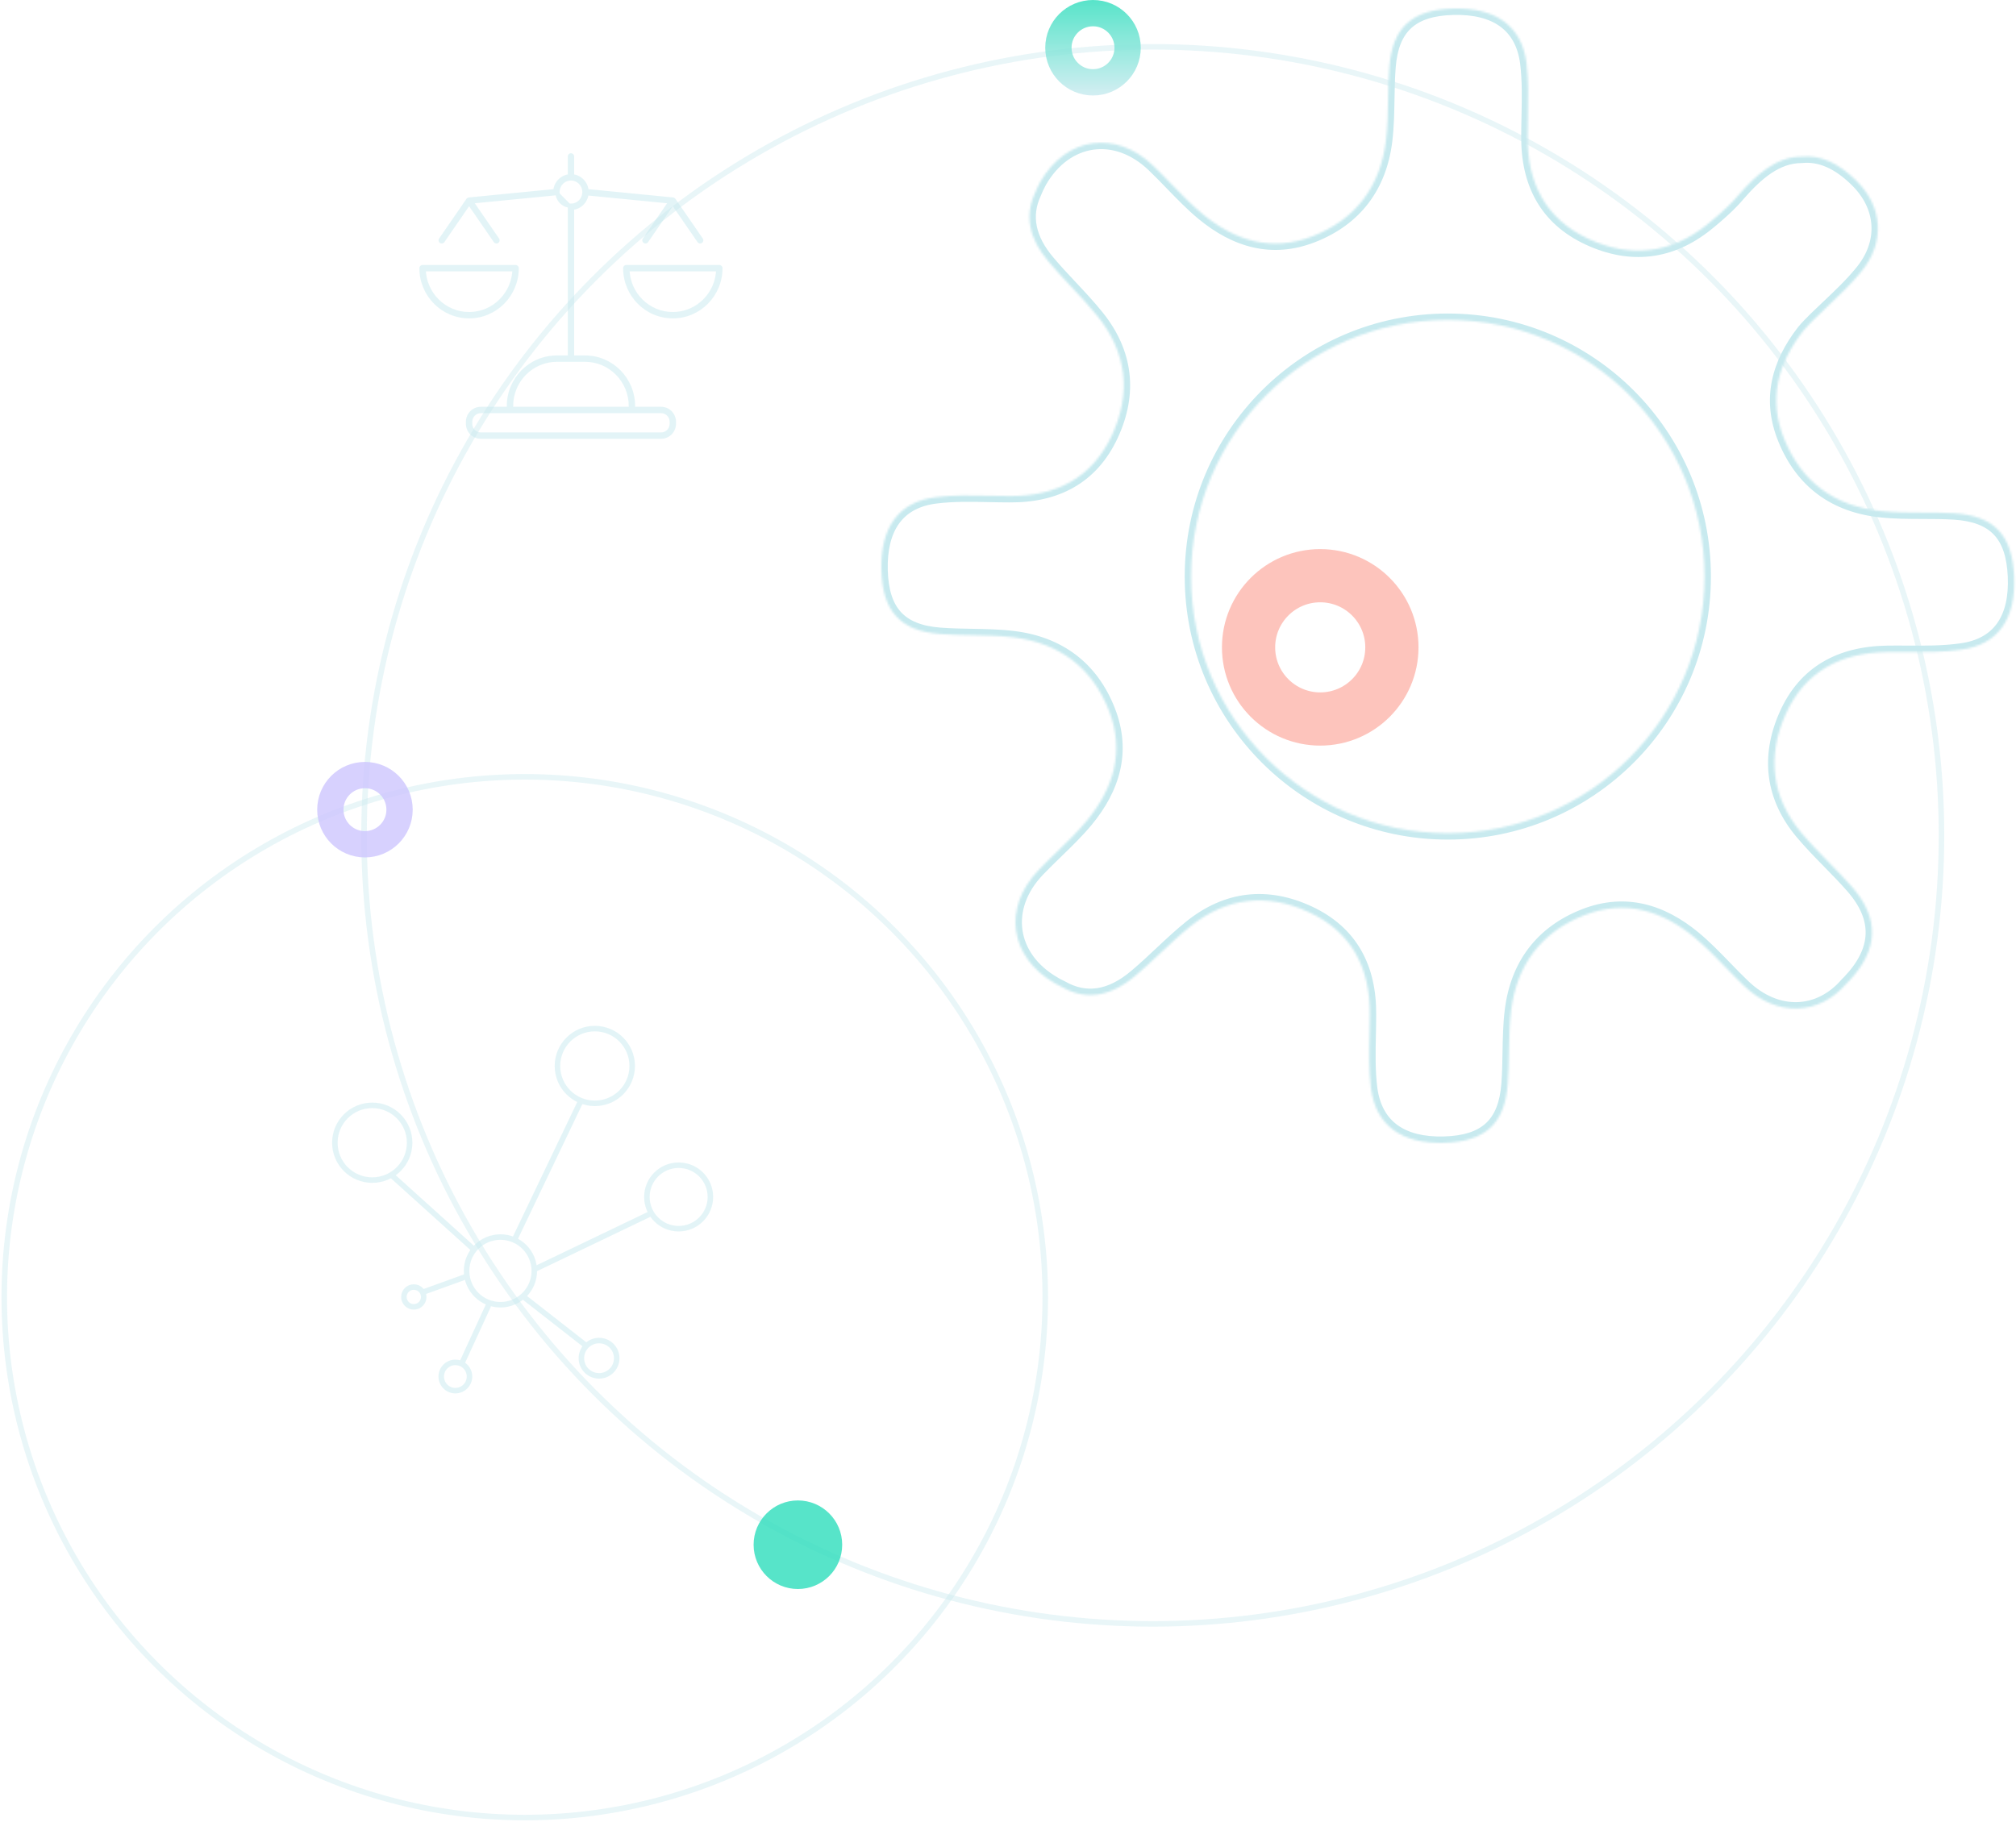 <svg width="947" height="856" viewBox="0 0 947 856" fill="none" xmlns="http://www.w3.org/2000/svg">
<g opacity="0.5">
<path fill-rule="evenodd" clip-rule="evenodd" d="M268.708 73.5C268.708 73.224 268.484 73 268.208 73C267.932 73 267.708 73.224 267.708 73.5V82.843C264.026 83.088 261.097 86.071 260.875 89.79L220.328 93.767C220.178 93.774 220.032 93.849 219.94 93.983L207.093 112.633C206.937 112.86 206.994 113.171 207.221 113.328C207.449 113.485 207.76 113.427 207.917 113.2L220.354 95.144L232.791 113.2C232.947 113.427 233.259 113.485 233.486 113.328C233.713 113.171 233.771 112.86 233.614 112.633L221.249 94.681L261.359 90.747L261.955 91.349C262.411 94.016 264.488 96.112 267.118 96.569L267.708 97.165V168.007H261.582C249.14 168.007 239.06 178.211 239.06 190.783V192.128H225.862C222.534 192.128 219.856 194.845 219.856 198.197V199.113C219.856 202.465 222.534 205.182 225.862 205.182H310.548C313.863 205.182 316.554 202.466 316.554 199.113V198.197C316.554 194.845 313.876 192.128 310.548 192.128H297.342V190.783C297.342 178.211 287.262 168.007 274.82 168.007H268.708V97.646C272.353 97.405 275.254 94.463 275.52 90.794L315.153 94.681L302.788 112.633C302.631 112.86 302.688 113.171 302.916 113.328C303.143 113.485 303.455 113.427 303.611 113.2L316.045 95.149L328.479 113.2C328.635 113.427 328.946 113.485 329.174 113.328C329.401 113.171 329.459 112.86 329.302 112.633L316.477 94.013C316.441 93.952 316.392 93.897 316.329 93.854C316.252 93.801 316.165 93.773 316.078 93.767L275.526 89.79C275.305 86.076 272.384 83.096 268.708 82.844V73.5ZM274.539 90.181C274.506 86.663 271.688 83.835 268.218 83.826L268.208 83.826L268.198 83.826C264.721 83.828 261.896 86.658 261.862 90.18L261.864 90.195C261.867 90.234 261.867 90.272 261.862 90.309C261.865 90.663 261.897 91.011 261.955 91.349L267.118 96.569C267.47 96.63 267.832 96.662 268.201 96.662L268.202 96.662C271.678 96.673 274.506 93.833 274.539 90.308C274.535 90.271 274.534 90.234 274.538 90.195C274.538 90.191 274.539 90.186 274.539 90.181ZM261.582 169.007H268.187C268.194 169.007 268.201 169.008 268.208 169.008C268.215 169.008 268.223 169.007 268.23 169.007H274.82C286.699 169.007 296.342 178.753 296.342 190.783V192.127H240.06V190.783C240.06 178.753 249.703 169.007 261.582 169.007ZM225.862 193.128C223.097 193.128 220.856 195.386 220.856 198.197V199.113C220.856 201.923 223.097 204.182 225.862 204.182H310.548C313.302 204.182 315.554 201.923 315.554 199.113V198.197C315.554 195.386 313.313 193.128 310.548 193.128H225.862ZM198 125.998C198 125.722 198.224 125.498 198.5 125.498H242.201C242.478 125.498 242.701 125.722 242.701 125.998C242.701 138.483 232.695 148.601 220.351 148.601C208.006 148.601 198 138.471 198 125.998ZM199.006 126.498C199.268 138.198 208.734 147.601 220.351 147.601C231.968 147.601 241.433 138.21 241.696 126.498H199.006ZM293.701 125.998C293.701 125.722 293.925 125.498 294.201 125.498H337.902C338.178 125.498 338.402 125.722 338.402 125.998C338.402 138.471 328.409 148.601 316.052 148.601C303.707 148.601 293.701 138.483 293.701 125.998ZM294.706 126.498C294.969 138.21 304.435 147.601 316.052 147.601C327.68 147.601 337.134 138.199 337.397 126.498H294.706Z" fill="#C8EAEF"/>
<path d="M267.708 82.843L267.775 83.84C268.3 83.805 268.708 83.369 268.708 82.843H267.708ZM260.875 89.79L260.973 90.785C261.462 90.737 261.844 90.34 261.873 89.85L260.875 89.79ZM220.328 93.767L220.375 94.766C220.392 94.765 220.409 94.763 220.426 94.762L220.328 93.767ZM219.94 93.983L220.763 94.55L220.763 94.55L219.94 93.983ZM207.093 112.633L206.27 112.065L206.27 112.065L207.093 112.633ZM207.221 113.328L207.789 112.504H207.789L207.221 113.328ZM207.917 113.2L208.74 113.767L208.74 113.767L207.917 113.2ZM220.354 95.144L221.177 94.577C220.991 94.306 220.683 94.144 220.354 94.144C220.025 94.144 219.717 94.306 219.53 94.577L220.354 95.144ZM232.791 113.2L231.967 113.767L232.791 113.2ZM233.486 113.328L234.053 114.151L234.053 114.151L233.486 113.328ZM233.614 112.633L234.438 112.065L234.438 112.065L233.614 112.633ZM221.249 94.681L221.152 93.686C220.799 93.72 220.491 93.939 220.342 94.26C220.193 94.581 220.225 94.957 220.426 95.248L221.249 94.681ZM261.359 90.747L262.07 90.044C261.859 89.83 261.562 89.723 261.262 89.752L261.359 90.747ZM267.708 97.165H268.708C268.708 96.902 268.604 96.649 268.419 96.462L267.708 97.165ZM267.708 168.007V169.007C268.261 169.007 268.708 168.559 268.708 168.007H267.708ZM239.06 192.128V193.128C239.613 193.128 240.06 192.68 240.06 192.128H239.06ZM297.342 192.128H296.342C296.342 192.68 296.79 193.128 297.342 193.128V192.128ZM268.708 168.007H267.708C267.708 168.559 268.156 169.007 268.708 169.007V168.007ZM268.708 97.646L268.642 96.648C268.117 96.683 267.708 97.119 267.708 97.646H268.708ZM275.52 90.794L275.618 89.799C275.349 89.773 275.082 89.856 274.875 90.029C274.669 90.203 274.542 90.453 274.522 90.722L275.52 90.794ZM315.153 94.681L315.976 95.248C316.177 94.957 316.209 94.581 316.06 94.26C315.91 93.939 315.603 93.721 315.25 93.686L315.153 94.681ZM302.788 112.633L301.964 112.065L301.964 112.065L302.788 112.633ZM302.916 113.328L302.349 114.151L302.349 114.151L302.916 113.328ZM303.611 113.2L304.435 113.767L304.435 113.767L303.611 113.2ZM316.045 95.149L316.868 94.581C316.682 94.311 316.374 94.149 316.045 94.149C315.716 94.149 315.408 94.311 315.221 94.581L316.045 95.149ZM328.479 113.2L329.302 112.633L329.302 112.633L328.479 113.2ZM329.302 112.633L328.479 113.2L328.479 113.2L329.302 112.633ZM316.477 94.013L315.614 94.518C315.626 94.54 315.64 94.56 315.654 94.581L316.477 94.013ZM316.329 93.854L316.897 93.031L316.896 93.031L316.329 93.854ZM316.078 93.767L315.981 94.762C315.992 94.763 316.003 94.764 316.014 94.765L316.078 93.767ZM275.526 89.79L274.528 89.85C274.557 90.34 274.939 90.737 275.429 90.785L275.526 89.79ZM268.708 82.844H267.708C267.708 83.369 268.115 83.805 268.64 83.841L268.708 82.844ZM274.539 90.181L275.532 90.306C275.537 90.262 275.54 90.217 275.539 90.172L274.539 90.181ZM268.218 83.826L268.221 82.826L268.208 82.826L268.218 83.826ZM268.208 83.826L268.198 84.826C268.204 84.826 268.211 84.826 268.218 84.826L268.208 83.826ZM268.198 83.826L268.208 82.826L268.197 82.826L268.198 83.826ZM261.862 90.18L260.862 90.171C260.862 90.212 260.864 90.252 260.868 90.293L261.862 90.18ZM261.864 90.195L262.859 90.098C262.858 90.093 262.858 90.088 262.857 90.083L261.864 90.195ZM261.862 90.309L260.87 90.181C260.864 90.226 260.862 90.272 260.862 90.319L261.862 90.309ZM268.201 96.662L268.203 95.662H268.201V96.662ZM268.202 96.662L268.206 95.662L268.205 95.662L268.202 96.662ZM274.539 90.308L275.539 90.317C275.54 90.272 275.537 90.227 275.531 90.182L274.539 90.308ZM274.538 90.195L273.543 90.098V90.098L274.538 90.195ZM268.187 169.007L268.229 168.008C268.215 168.007 268.201 168.007 268.187 168.007V169.007ZM268.23 169.007V168.007C268.216 168.007 268.202 168.007 268.188 168.008L268.23 169.007ZM296.342 192.127V193.127C296.894 193.127 297.342 192.679 297.342 192.127H296.342ZM240.06 192.127H239.06C239.06 192.679 239.508 193.127 240.06 193.127V192.127ZM199.006 126.498V125.498C198.737 125.498 198.479 125.606 198.291 125.799C198.102 125.991 198 126.251 198.006 126.52L199.006 126.498ZM241.696 126.498L242.696 126.52C242.702 126.251 242.599 125.991 242.411 125.799C242.223 125.606 241.965 125.498 241.696 125.498V126.498ZM294.706 126.498V125.498C294.437 125.498 294.18 125.606 293.991 125.799C293.803 125.991 293.701 126.251 293.707 126.52L294.706 126.498ZM337.397 126.498L338.396 126.52C338.402 126.251 338.3 125.991 338.112 125.799C337.923 125.606 337.666 125.498 337.397 125.498V126.498ZM268.208 74C267.932 74 267.708 73.776 267.708 73.5H269.708C269.708 72.672 269.037 72 268.208 72V74ZM268.708 73.5C268.708 73.776 268.484 74 268.208 74V72C267.38 72 266.708 72.672 266.708 73.5H268.708ZM268.708 82.843V73.5H266.708V82.843H268.708ZM261.873 89.85C262.066 86.624 264.604 84.052 267.775 83.84L267.642 81.845C263.448 82.125 260.128 85.517 259.877 89.73L261.873 89.85ZM220.426 94.762L260.973 90.785L260.778 88.795L220.231 92.771L220.426 94.762ZM220.763 94.55C220.67 94.684 220.523 94.759 220.375 94.766L220.281 92.768C219.832 92.789 219.393 93.013 219.116 93.415L220.763 94.55ZM207.917 113.2L220.763 94.55L219.116 93.415L206.27 112.065L207.917 113.2ZM207.789 112.504C208.016 112.661 208.074 112.972 207.917 113.2L206.27 112.065C205.8 112.748 205.972 113.682 206.654 114.151L207.789 112.504ZM207.093 112.633C207.25 112.405 207.561 112.348 207.789 112.504L206.654 114.151C207.336 114.621 208.271 114.449 208.74 113.767L207.093 112.633ZM219.53 94.577L207.093 112.633L208.74 113.767L221.177 95.711L219.53 94.577ZM233.614 112.633L221.177 94.577L219.53 95.711L231.967 113.767L233.614 112.633ZM232.919 112.504C233.146 112.348 233.457 112.405 233.614 112.633L231.967 113.767C232.437 114.449 233.371 114.621 234.053 114.151L232.919 112.504ZM232.791 113.2C232.634 112.972 232.691 112.661 232.919 112.504L234.053 114.151C234.735 113.682 234.908 112.748 234.438 112.065L232.791 113.2ZM220.426 95.248L232.791 113.2L234.438 112.065L222.073 94.114L220.426 95.248ZM261.262 89.752L221.152 93.686L221.347 95.676L261.457 91.743L261.262 89.752ZM262.666 90.646L262.07 90.044L260.648 91.451L261.244 92.053L262.666 90.646ZM260.969 91.518C261.495 94.596 263.894 97.023 266.947 97.554L267.29 95.584C265.082 95.2 263.326 93.437 262.941 91.181L260.969 91.518ZM268.419 96.462L267.829 95.866L266.407 97.272L266.997 97.869L268.419 96.462ZM268.708 168.007V97.165H266.708V168.007H268.708ZM261.582 169.007H267.708V167.007H261.582V169.007ZM240.06 190.783C240.06 178.753 249.703 169.007 261.582 169.007V167.007C248.577 167.007 238.06 177.67 238.06 190.783H240.06ZM240.06 192.128V190.783H238.06V192.128H240.06ZM225.862 193.128H239.06V191.128H225.862V193.128ZM220.856 198.197C220.856 195.386 223.097 193.128 225.862 193.128V191.128C221.97 191.128 218.856 194.303 218.856 198.197H220.856ZM220.856 199.113V198.197H218.856V199.113H220.856ZM225.862 204.182C223.097 204.182 220.856 201.924 220.856 199.113H218.856C218.856 203.006 221.97 206.182 225.862 206.182V204.182ZM310.548 204.182H225.862V206.182H310.548V204.182ZM315.554 199.113C315.554 201.923 313.302 204.182 310.548 204.182V206.182C314.425 206.182 317.554 203.008 317.554 199.113H315.554ZM315.554 198.197V199.113H317.554V198.197H315.554ZM310.548 193.128C313.313 193.128 315.554 195.386 315.554 198.197H317.554C317.554 194.303 314.44 191.128 310.548 191.128V193.128ZM297.342 193.128H310.548V191.128H297.342V193.128ZM296.342 190.783V192.128H298.342V190.783H296.342ZM274.82 169.007C286.699 169.007 296.342 178.753 296.342 190.783H298.342C298.342 177.67 287.826 167.007 274.82 167.007V169.007ZM268.708 169.007H274.82V167.007H268.708V169.007ZM267.708 97.646V168.007H269.708V97.646H267.708ZM274.522 90.722C274.292 93.906 271.777 96.441 268.642 96.648L268.774 98.644C272.93 98.369 276.217 95.02 276.517 90.866L274.522 90.722ZM315.25 93.686L275.618 89.799L275.422 91.789L315.055 95.676L315.25 93.686ZM314.329 94.114L301.964 112.065L303.611 113.2L315.976 95.248L314.329 94.114ZM301.964 112.065C301.494 112.748 301.666 113.682 302.349 114.151L303.483 112.504C303.711 112.661 303.768 112.972 303.611 113.2L301.964 112.065ZM302.349 114.151C303.031 114.621 303.965 114.449 304.435 113.767L302.788 112.633C302.944 112.405 303.256 112.348 303.483 112.504L302.349 114.151ZM304.435 113.767L316.868 95.716L315.221 94.581L302.788 112.633L304.435 113.767ZM315.221 95.716L327.655 113.767L329.302 112.633L316.868 94.581L315.221 95.716ZM327.655 113.767C328.125 114.449 329.059 114.621 329.741 114.151L328.607 112.504C328.834 112.348 329.145 112.405 329.302 112.633L327.655 113.767ZM329.741 114.151C330.423 113.682 330.596 112.748 330.126 112.065L328.479 113.2C328.322 112.972 328.379 112.661 328.607 112.504L329.741 114.151ZM330.126 112.065L317.301 93.446L315.654 94.581L328.479 113.2L330.126 112.065ZM317.341 93.509C317.232 93.323 317.082 93.159 316.897 93.031L315.762 94.678C315.701 94.636 315.651 94.581 315.614 94.518L317.341 93.509ZM316.896 93.031C316.666 92.872 316.405 92.786 316.142 92.769L316.014 94.765C315.926 94.759 315.838 94.73 315.762 94.678L316.896 93.031ZM275.429 90.785L315.981 94.762L316.176 92.772L275.624 88.795L275.429 90.785ZM268.64 83.841C271.805 84.059 274.336 86.629 274.528 89.85L276.524 89.73C276.273 85.523 272.963 82.134 268.777 81.846L268.64 83.841ZM267.708 73.5V82.844H269.708V73.5H267.708ZM275.539 90.172C275.501 86.117 272.249 82.837 268.221 82.826L268.215 84.826C271.127 84.834 273.511 87.209 273.539 90.191L275.539 90.172ZM268.208 82.826L268.199 82.826L268.218 84.826L268.227 84.826L268.208 82.826ZM268.219 82.826L268.208 82.826L268.187 84.826L268.198 84.826L268.219 82.826ZM268.197 82.826C264.161 82.828 260.901 86.111 260.862 90.171L262.862 90.19C262.89 87.205 265.281 84.828 268.198 84.826L268.197 82.826ZM260.868 90.293L260.87 90.308L262.857 90.083L262.856 90.068L260.868 90.293ZM260.868 90.293C260.865 90.256 260.865 90.218 260.87 90.181L262.854 90.437C262.868 90.326 262.87 90.212 262.859 90.098L260.868 90.293ZM260.862 90.319C260.866 90.726 260.902 91.127 260.969 91.518L262.941 91.181C262.892 90.895 262.865 90.6 262.862 90.299L260.862 90.319ZM267.829 95.866L262.666 90.646L261.244 92.053L266.407 97.272L267.829 95.866ZM266.947 97.554C267.355 97.625 267.774 97.662 268.201 97.662V95.662C267.889 95.662 267.585 95.635 267.29 95.584L266.947 97.554ZM268.198 97.662L268.2 97.662L268.205 95.662L268.203 95.662L268.198 97.662ZM268.199 97.662C272.239 97.675 275.501 94.377 275.539 90.317L273.539 90.298C273.511 93.289 271.116 95.672 268.206 95.662L268.199 97.662ZM275.531 90.182C275.536 90.219 275.537 90.256 275.533 90.293L273.543 90.098C273.532 90.211 273.533 90.323 273.547 90.434L275.531 90.182ZM275.533 90.293C275.533 90.299 275.532 90.303 275.532 90.306L273.547 90.057C273.546 90.069 273.544 90.082 273.543 90.098L275.533 90.293ZM268.187 168.007H261.582V170.007H268.187V168.007ZM268.208 168.008C268.215 168.008 268.222 168.008 268.229 168.008L268.145 170.006C268.166 170.007 268.187 170.008 268.208 170.008V168.008ZM268.188 168.008C268.194 168.008 268.201 168.008 268.208 168.008V170.008C268.23 170.008 268.251 170.007 268.271 170.006L268.188 168.008ZM274.82 168.007H268.23V170.007H274.82V168.007ZM297.342 190.783C297.342 178.211 287.262 168.007 274.82 168.007V170.007C286.136 170.007 295.342 179.294 295.342 190.783H297.342ZM297.342 192.127V190.783H295.342V192.127H297.342ZM240.06 193.127H296.342V191.127H240.06V193.127ZM239.06 190.783V192.127H241.06V190.783H239.06ZM261.582 168.007C249.14 168.007 239.06 178.211 239.06 190.783H241.06C241.06 179.294 250.266 170.007 261.582 170.007V168.007ZM221.856 198.197C221.856 195.928 223.66 194.128 225.862 194.128V192.128C222.534 192.128 219.856 194.844 219.856 198.197H221.856ZM221.856 199.113V198.197H219.856V199.113H221.856ZM225.862 203.182C223.66 203.182 221.856 201.382 221.856 199.113H219.856C219.856 202.465 222.534 205.182 225.862 205.182V203.182ZM310.548 203.182H225.862V205.182H310.548V203.182ZM314.554 199.113C314.554 201.379 312.74 203.182 310.548 203.182V205.182C313.863 205.182 316.554 202.466 316.554 199.113H314.554ZM314.554 198.197V199.113H316.554V198.197H314.554ZM310.548 194.128C312.751 194.128 314.554 195.928 314.554 198.197H316.554C316.554 194.844 313.876 192.128 310.548 192.128V194.128ZM225.862 194.128H310.548V192.128H225.862V194.128ZM198.5 124.498C197.672 124.498 197 125.169 197 125.998H199C199 126.274 198.776 126.498 198.5 126.498V124.498ZM242.201 124.498H198.5V126.498H242.201V124.498ZM243.701 125.998C243.701 125.169 243.03 124.498 242.201 124.498V126.498C241.925 126.498 241.701 126.274 241.701 125.998H243.701ZM220.351 149.601C233.258 149.601 243.701 139.025 243.701 125.998H241.701C241.701 137.942 232.132 147.601 220.351 147.601V149.601ZM197 125.998C197 139.012 207.443 149.601 220.351 149.601V147.601C208.569 147.601 199 137.929 199 125.998H197ZM220.351 146.601C209.289 146.601 200.256 137.644 200.005 126.475L198.006 126.52C198.281 138.753 208.179 148.601 220.351 148.601V146.601ZM240.696 126.475C240.445 137.655 231.413 146.601 220.351 146.601V148.601C232.522 148.601 242.421 138.764 242.696 126.52L240.696 126.475ZM199.006 127.498H241.696V125.498H199.006V127.498ZM294.201 124.498C293.372 124.498 292.701 125.169 292.701 125.998H294.701C294.701 126.274 294.477 126.498 294.201 126.498V124.498ZM337.902 124.498H294.201V126.498H337.902V124.498ZM339.402 125.998C339.402 125.169 338.731 124.498 337.902 124.498V126.498C337.626 126.498 337.402 126.274 337.402 125.998H339.402ZM316.052 149.601C328.972 149.601 339.402 139.012 339.402 125.998H337.402C337.402 137.93 327.845 147.601 316.052 147.601V149.601ZM292.701 125.998C292.701 139.025 303.144 149.601 316.052 149.601V147.601C304.27 147.601 294.701 137.942 294.701 125.998H292.701ZM316.052 146.601C304.989 146.601 295.957 137.655 295.706 126.475L293.707 126.52C293.981 138.764 303.88 148.601 316.052 148.601V146.601ZM336.397 126.475C336.146 137.645 327.125 146.601 316.052 146.601V148.601C328.235 148.601 338.122 138.752 338.396 126.52L336.397 126.475ZM294.706 127.498H337.397V125.498H294.706V127.498Z" fill="#C8EAEF"/>
</g>
<circle opacity="0.4" cx="541.5" cy="392.5" r="370.5" stroke="#C8EAEF" stroke-width="2.601"/>
<circle opacity="0.4" cx="246.5" cy="609.5" r="244.5" stroke="#C8EAEF" stroke-width="2.601"/>
<path opacity="0.8" d="M187.688 380.432C187.688 389.41 180.41 396.688 171.432 396.688C162.455 396.688 155.177 389.41 155.177 380.432C155.177 371.455 162.455 364.177 171.432 364.177C180.41 364.177 187.688 371.455 187.688 380.432Z" stroke="#CDC5FD" stroke-width="12.354"/>
<path opacity="0.8" d="M529.688 22.432C529.688 31.41 522.41 38.688 513.432 38.688C504.455 38.688 497.177 31.41 497.177 22.432C497.177 13.455 504.455 6.177 513.432 6.177C522.41 6.177 529.688 13.455 529.688 22.432Z" stroke="url(#paint0_linear)" stroke-width="12.354"/>
<circle opacity="0.8" cx="374.807" cy="725.807" r="20.807" fill="#2EDDBC"/>
<mask id="path-8-inside-1" fill="white">
<path fill-rule="evenodd" clip-rule="evenodd" d="M917.96 241.166C936.976 242.399 945.252 251.56 946.133 270.764C947.013 290.673 938.737 303.006 920.953 305.296C912.812 306.442 904.396 306.392 896.035 306.342C892.823 306.323 889.619 306.304 886.442 306.353C864.608 306.706 847.705 315.515 838.725 335.776C829.921 355.508 832.21 374.712 846.296 391.45C850.302 396.221 854.669 400.682 859.034 405.141C862.728 408.915 866.42 412.687 869.891 416.644C883.096 431.619 882.392 446.419 868.482 461.042L867.425 462.099C854.572 477.074 834.851 478.132 819.18 463.156C816.278 460.385 813.451 457.465 810.614 454.536C805.877 449.644 801.114 444.726 795.938 440.428C780.795 427.919 763.539 422.458 744.17 430.034C723.921 437.962 712.476 453.466 709.835 474.784C709.03 481.327 708.915 487.927 708.8 494.518C708.714 499.465 708.628 504.407 708.25 509.316C706.842 528.167 697.51 536.448 678.317 536.977C658.596 537.505 646.271 529.048 643.982 511.254C642.964 502.977 643.141 494.608 643.318 486.28C643.386 483.086 643.454 479.897 643.454 476.722C643.63 454.875 635.002 437.962 614.929 428.624C595.208 419.463 576.192 421.577 559.112 435.319C554.249 439.231 549.695 443.505 545.144 447.776C541.292 451.392 537.441 455.007 533.405 458.399C521.607 468.441 509.986 470.203 498.717 463.685C498.458 463.555 498.189 463.426 497.914 463.294C497.067 462.886 496.169 462.455 495.372 461.923C474.242 449.766 470.897 426.51 487.8 408.892C490.57 405.988 493.488 403.159 496.415 400.321C501.304 395.581 506.219 390.815 510.514 385.635C523.016 370.484 528.474 353.218 520.903 333.838C512.979 313.577 497.485 302.125 476.179 299.482C469.64 298.677 463.044 298.562 456.456 298.447C451.513 298.36 446.574 298.274 441.668 297.896C422.827 296.487 414.552 287.149 414.023 267.945C413.495 248.037 421.947 235.704 439.731 233.59C448.003 232.571 456.367 232.749 464.69 232.926C467.882 232.993 471.069 233.061 474.242 233.061C496.076 233.237 512.979 224.604 522.312 204.519C531.468 184.787 529.355 165.759 515.621 148.669C511.711 143.803 507.44 139.247 503.171 134.694C499.557 130.839 495.945 126.985 492.554 122.947C483.398 112.2 481.285 101.452 486.039 91.058C486.744 89.296 487.624 87.358 488.681 85.42C500.83 64.278 524.072 60.93 541.68 77.844C544.582 80.615 547.409 83.535 550.246 86.464C554.983 91.356 559.746 96.274 564.923 100.572C580.065 113.081 597.321 118.542 616.69 110.966C636.939 103.038 648.384 87.534 651.025 66.216C651.83 59.673 651.945 53.073 652.06 46.481C652.146 41.535 652.232 36.593 652.61 31.684C654.018 12.832 663.35 4.552 682.543 4.023C702.44 3.495 714.765 11.951 717.054 29.57C718.072 37.847 717.895 46.215 717.718 54.543C717.65 57.738 717.583 60.927 717.583 64.102C717.407 85.948 726.034 102.862 746.107 112.2C765.828 121.361 784.845 119.247 801.924 105.505C805.446 102.686 808.615 99.867 811.785 96.872L811.785 96.871C813.37 95.286 815.13 93.524 816.715 91.586C825.167 81.896 834.499 73.616 846.296 73.616C854.924 72.735 863.376 76.434 871.827 84.715C884.505 97.048 885.738 113.961 874.116 127.88C869.323 133.713 863.863 138.879 858.366 144.078C856.392 145.946 854.413 147.818 852.459 149.727L852.458 149.727C850.522 151.665 848.585 153.603 847 155.541C835.203 170.692 830.449 187.606 838.196 206.457C846.472 226.719 861.967 237.818 883.449 240.108C889.988 240.813 896.586 240.828 903.175 240.842C908.117 240.853 913.055 240.863 917.96 241.166ZM680.099 391.49C746.698 391.49 800.687 337.501 800.687 270.902C800.687 204.303 746.698 150.314 680.099 150.314C613.5 150.314 559.511 204.303 559.511 270.902C559.511 337.501 613.5 391.49 680.099 391.49Z"/>
</mask>
<path d="M946.133 270.764L949.13 270.632L949.129 270.627L946.133 270.764ZM917.96 241.166L918.154 238.172L918.144 238.171L917.96 241.166ZM920.953 305.296L920.57 302.321L920.553 302.323L920.535 302.325L920.953 305.296ZM896.035 306.342L896.018 309.342L896.035 306.342ZM886.442 306.353L886.396 303.354L886.393 303.354L886.442 306.353ZM838.725 335.776L841.464 336.998L841.467 336.991L838.725 335.776ZM846.296 391.45L848.594 389.521L848.591 389.518L846.296 391.45ZM859.034 405.141L861.177 403.042L859.034 405.141ZM869.891 416.644L867.635 418.622L867.64 418.628L869.891 416.644ZM868.482 461.042L870.604 463.163L870.63 463.136L870.656 463.109L868.482 461.042ZM867.425 462.099L865.304 459.978L865.223 460.059L865.149 460.145L867.425 462.099ZM819.18 463.156L821.253 460.987L821.252 460.987L819.18 463.156ZM810.614 454.536L812.769 452.449V452.449L810.614 454.536ZM795.938 440.428L797.854 438.12L797.848 438.115L795.938 440.428ZM744.17 430.034L743.078 427.24L743.077 427.24L744.17 430.034ZM709.835 474.784L706.858 474.415L706.858 474.418L709.835 474.784ZM708.8 494.518L711.8 494.571L708.8 494.518ZM708.25 509.316L705.259 509.086L705.259 509.092L708.25 509.316ZM678.317 536.977L678.397 539.976L678.4 539.975L678.317 536.977ZM643.982 511.254L641.004 511.62L641.005 511.628L641.006 511.637L643.982 511.254ZM643.318 486.28L640.319 486.217L643.318 486.28ZM643.454 476.722L640.454 476.698L640.454 476.71V476.722H643.454ZM614.929 428.624L616.194 425.904L616.193 425.903L614.929 428.624ZM559.112 435.319L560.992 437.657L560.993 437.656L559.112 435.319ZM545.144 447.776L543.091 445.589H543.091L545.144 447.776ZM533.405 458.399L531.474 456.102L531.467 456.109L531.46 456.115L533.405 458.399ZM498.717 463.685L500.219 461.088L500.14 461.042L500.059 461.001L498.717 463.685ZM497.914 463.294L496.614 465.997L496.615 465.997L497.914 463.294ZM495.372 461.923L497.036 459.427L496.954 459.372L496.868 459.322L495.372 461.923ZM487.8 408.892L489.965 410.969L489.971 410.962L487.8 408.892ZM496.415 400.321L494.327 398.167L496.415 400.321ZM510.514 385.635L512.824 387.551L512.828 387.545L510.514 385.635ZM520.903 333.838L523.697 332.746L523.697 332.745L520.903 333.838ZM476.179 299.482L476.548 296.505L476.546 296.505L476.179 299.482ZM456.456 298.447L456.508 295.447H456.508L456.456 298.447ZM441.668 297.896L441.898 294.905L441.891 294.905L441.668 297.896ZM414.023 267.945L411.024 268.025L411.024 268.028L414.023 267.945ZM439.731 233.59L440.085 236.569L440.097 236.567L439.731 233.59ZM464.69 232.926L464.626 235.925L464.69 232.926ZM474.242 233.061L474.266 230.061L474.254 230.061H474.242V233.061ZM522.312 204.519L525.032 205.784L525.033 205.782L522.312 204.519ZM515.621 148.669L513.282 150.548L513.282 150.549L515.621 148.669ZM503.171 134.694L505.359 132.642L503.171 134.694ZM492.554 122.947L494.852 121.018L494.845 121.01L494.838 121.001L492.554 122.947ZM486.039 91.058L488.768 92.305L488.798 92.239L488.825 92.171L486.039 91.058ZM488.681 85.42L486.079 83.925L486.063 83.954L486.047 83.984L488.681 85.42ZM541.68 77.844L539.602 80.007L539.608 80.013L541.68 77.844ZM550.246 86.464L548.091 88.551L550.246 86.464ZM564.923 100.572L563.006 102.88L563.012 102.884L564.923 100.572ZM616.69 110.966L617.782 113.76L617.783 113.76L616.69 110.966ZM651.025 66.216L654.002 66.585L654.003 66.582L651.025 66.216ZM652.06 46.481L655.059 46.534V46.534L652.06 46.481ZM652.61 31.684L655.601 31.914L655.601 31.908L652.61 31.684ZM682.543 4.023L682.463 1.024L682.46 1.024L682.543 4.023ZM717.054 29.57L720.032 29.204L720.031 29.193L720.029 29.183L717.054 29.57ZM717.718 54.543L720.717 54.607V54.607L717.718 54.543ZM717.583 64.102L720.583 64.126L720.583 64.114V64.102H717.583ZM746.107 112.2L744.842 114.92L744.843 114.92L746.107 112.2ZM801.924 105.505L800.049 103.163L800.044 103.167L801.924 105.505ZM811.785 96.872L813.845 99.052L813.856 99.042L813.867 99.031L811.785 96.872ZM811.785 96.871L813.868 99.031L813.888 99.011L813.907 98.992L811.785 96.871ZM816.715 91.586L814.454 89.614L814.423 89.65L814.392 89.687L816.715 91.586ZM846.296 73.616V76.616H846.449L846.601 76.6L846.296 73.616ZM871.827 84.715L869.728 86.858L869.736 86.865L871.827 84.715ZM874.116 127.88L871.814 125.957L871.806 125.966L871.799 125.975L874.116 127.88ZM858.366 144.078L856.304 141.899L858.366 144.078ZM852.459 149.727L854.519 151.908L854.537 151.89L854.555 151.873L852.459 149.727ZM852.458 149.727L850.399 147.546L850.367 147.576L850.337 147.606L852.458 149.727ZM847 155.541L844.678 153.642L844.655 153.669L844.633 153.698L847 155.541ZM838.196 206.457L840.974 205.323L840.971 205.317L838.196 206.457ZM883.449 240.108L883.77 237.126L883.767 237.125L883.449 240.108ZM903.175 240.842L903.168 243.842L903.175 240.842ZM949.129 270.627C948.673 260.674 946.282 252.753 941.033 247.171C935.76 241.564 928.078 238.815 918.154 238.172L917.766 244.159C926.858 244.749 932.822 247.198 936.662 251.281C940.525 255.389 942.712 261.651 943.136 270.902L949.129 270.627ZM921.337 308.272C930.885 307.042 938.225 303.046 942.984 296.38C947.688 289.791 949.587 280.985 949.13 270.632L943.135 270.897C943.558 280.452 941.76 287.767 938.1 292.894C934.495 297.944 928.805 301.26 920.57 302.321L921.337 308.272ZM896.018 309.342C904.337 309.391 912.976 309.448 921.371 308.267L920.535 302.325C912.648 303.435 904.454 303.392 896.053 303.342L896.018 309.342ZM886.488 309.353C889.628 309.305 892.8 309.323 896.018 309.342L896.053 303.342C892.846 303.323 889.61 303.304 886.396 303.354L886.488 309.353ZM841.467 336.991C845.727 327.381 851.796 320.615 859.291 316.181C866.814 311.73 875.956 309.523 886.49 309.353L886.393 303.354C875.094 303.536 864.867 305.91 856.236 311.017C847.575 316.141 840.702 323.91 835.982 334.56L841.467 336.991ZM848.591 389.518C835.272 373.692 833.111 355.72 841.464 336.998L835.985 334.553C826.73 355.296 829.147 375.732 844.001 393.381L848.591 389.518ZM861.177 403.042C856.799 398.57 852.513 394.189 848.594 389.521L843.998 393.378C848.09 398.252 852.538 402.794 856.89 407.24L861.177 403.042ZM872.146 414.666C868.612 410.636 864.862 406.806 861.177 403.042L856.89 407.24C860.594 411.023 864.228 414.737 867.635 418.622L872.146 414.666ZM870.656 463.109C877.923 455.47 882.054 447.452 882.353 439.082C882.652 430.689 879.079 422.528 872.141 414.659L867.64 418.628C873.908 425.735 876.585 432.461 876.357 438.868C876.127 445.297 872.951 451.991 866.308 458.974L870.656 463.109ZM869.547 464.22L870.604 463.163L866.36 458.921L865.304 459.978L869.547 464.22ZM817.107 465.325C825.43 473.278 835.031 477.151 844.452 476.858C853.882 476.564 862.789 472.107 869.702 464.053L865.149 460.145C859.208 467.067 851.828 470.625 844.266 470.861C836.696 471.096 828.601 468.009 821.253 460.987L817.107 465.325ZM808.459 456.623C811.289 459.545 814.157 462.507 817.108 465.325L821.252 460.987C818.4 458.263 815.613 455.386 812.769 452.449L808.459 456.623ZM794.021 442.737C799.051 446.912 803.701 451.71 808.459 456.623L812.769 452.449C808.052 447.578 803.177 442.54 797.854 438.12L794.021 442.737ZM745.263 432.827C763.345 425.755 779.471 430.717 794.027 442.741L797.848 438.115C782.119 425.122 763.733 419.16 743.078 427.24L745.263 432.827ZM712.812 475.153C715.324 454.878 726.086 440.336 745.264 432.827L743.077 427.24C721.757 435.588 709.628 452.054 706.858 474.415L712.812 475.153ZM711.8 494.571C711.915 487.952 712.03 481.51 712.813 475.15L706.858 474.418C706.03 481.143 705.915 487.901 705.801 494.466L711.8 494.571ZM711.242 509.546C711.627 504.533 711.714 499.502 711.8 494.571L705.801 494.466C705.714 499.428 705.629 504.28 705.259 509.086L711.242 509.546ZM678.4 539.975C688.36 539.701 696.323 537.407 701.978 532.23C707.658 527.032 710.506 519.391 711.242 509.539L705.259 509.092C704.586 518.092 702.064 524.018 697.927 527.805C693.766 531.613 687.467 533.724 678.235 533.978L678.4 539.975ZM641.006 511.637C642.235 521.189 646.224 528.561 652.84 533.407C659.385 538.201 668.13 540.251 678.397 539.976L678.237 533.978C668.783 534.231 661.505 532.316 656.385 528.566C651.336 524.867 648.018 519.113 646.957 510.871L641.006 511.637ZM640.319 486.217C640.143 494.508 639.955 503.093 641.004 511.62L646.959 510.888C645.972 502.861 646.14 494.709 646.317 486.344L640.319 486.217ZM640.454 476.722C640.454 479.86 640.387 483.017 640.319 486.217L646.317 486.344C646.385 483.155 646.454 479.934 646.454 476.722H640.454ZM613.664 431.344C623.194 435.778 629.874 441.936 634.18 449.471C638.501 457.032 640.539 466.17 640.454 476.698L646.453 476.746C646.545 465.428 644.356 455.185 639.389 446.494C634.407 437.776 626.737 430.808 616.194 425.904L613.664 431.344ZM560.993 437.656C569.157 431.087 577.663 427.388 586.381 426.362C595.101 425.336 604.228 426.961 613.665 431.345L616.193 425.903C605.909 421.126 595.668 419.227 585.679 420.403C575.688 421.579 566.146 425.809 557.231 432.982L560.993 437.656ZM547.197 449.964C551.763 445.679 556.233 441.485 560.992 437.657L557.232 432.982C552.264 436.977 547.628 441.33 543.091 445.589L547.197 449.964ZM535.335 460.696C539.444 457.242 543.355 453.57 547.197 449.964L543.091 445.589C539.229 449.214 535.437 452.772 531.474 456.102L535.335 460.696ZM497.215 466.281C503.37 469.842 509.776 471.213 516.314 470.218C522.804 469.23 529.158 465.953 535.349 460.683L531.46 456.115C525.854 460.887 520.499 463.512 515.411 464.286C510.372 465.053 505.333 464.046 500.219 461.088L497.215 466.281ZM496.615 465.997C496.893 466.131 497.141 466.251 497.375 466.368L500.059 461.001C499.776 460.86 499.484 460.72 499.214 460.59L496.615 465.997ZM493.707 464.418C494.71 465.087 495.802 465.607 496.614 465.997L499.214 460.59C498.332 460.166 497.629 459.822 497.036 459.427L493.707 464.418ZM485.635 406.815C476.647 416.183 472.839 427.294 474.354 437.88C475.869 448.466 482.639 458.058 493.875 464.523L496.868 459.322C486.975 453.631 481.508 445.517 480.293 437.03C479.079 428.545 482.05 419.218 489.965 410.969L485.635 406.815ZM494.327 398.167C491.407 400.998 488.446 403.868 485.63 406.821L489.971 410.962C492.693 408.109 495.568 405.32 498.503 402.475L494.327 398.167ZM508.205 383.72C504.032 388.753 499.236 393.407 494.327 398.167L498.503 402.475C503.371 397.755 508.407 392.877 512.824 387.551L508.205 383.72ZM518.109 334.929C525.178 353.024 520.218 369.161 508.2 383.726L512.828 387.545C525.814 371.806 531.771 353.412 523.697 332.746L518.109 334.929ZM475.81 302.459C496.071 304.972 510.604 315.74 518.109 334.93L523.697 332.745C515.355 311.414 498.898 299.277 476.548 296.505L475.81 302.459ZM456.404 301.446C463.018 301.562 469.456 301.677 475.812 302.46L476.546 296.505C469.824 295.677 463.07 295.562 456.508 295.447L456.404 301.446ZM441.437 300.888C446.447 301.273 451.475 301.36 456.404 301.446L456.508 295.447C451.55 295.36 446.7 295.275 441.898 294.905L441.437 300.888ZM411.024 268.028C411.299 277.993 413.591 285.96 418.764 291.618C423.96 297.301 431.597 300.151 441.444 300.888L441.891 294.905C432.898 294.232 426.977 291.709 423.193 287.57C419.385 283.405 417.276 277.102 417.022 267.863L411.024 268.028ZM439.377 230.611C429.819 231.747 422.439 235.694 417.589 242.323C412.795 248.876 410.75 257.672 411.024 268.025L417.022 267.866C416.769 258.31 418.686 250.985 422.431 245.866C426.121 240.823 431.858 237.547 440.085 236.569L439.377 230.611ZM464.753 229.926C456.467 229.75 447.886 229.563 439.364 230.612L440.097 236.567C448.119 235.579 456.266 235.747 464.626 235.925L464.753 229.926ZM474.242 230.061C471.106 230.061 467.951 229.994 464.753 229.926L464.626 235.925C467.813 235.993 471.032 236.061 474.242 236.061V230.061ZM519.591 203.255C515.16 212.792 509.005 219.476 501.475 223.784C493.919 228.108 484.788 230.146 474.266 230.061L474.218 236.061C485.53 236.152 495.768 233.962 504.455 228.992C513.168 224.007 520.131 216.332 525.032 205.784L519.591 203.255ZM513.282 150.549C519.848 158.718 523.545 167.23 524.57 175.954C525.596 184.68 523.972 193.813 519.59 203.257L525.033 205.782C529.807 195.493 531.704 185.246 530.529 175.253C529.354 165.257 525.128 155.71 517.959 146.79L513.282 150.549ZM500.982 136.745C505.264 141.313 509.456 145.787 513.282 150.548L517.959 146.79C513.966 141.82 509.615 137.182 505.359 132.642L500.982 136.745ZM490.257 124.876C493.709 128.988 497.378 132.9 500.982 136.745L505.359 132.642C501.736 128.777 498.181 124.983 494.852 121.018L490.257 124.876ZM483.311 89.81C480.686 95.549 479.929 101.478 481.14 107.465C482.344 113.414 485.453 119.238 490.271 124.892L494.838 121.001C490.499 115.908 487.974 110.985 487.021 106.275C486.075 101.603 486.638 96.961 488.768 92.305L483.311 89.81ZM486.047 83.984C484.925 86.042 483.995 88.09 483.254 89.944L488.825 92.171C489.492 90.502 490.323 88.674 491.315 86.856L486.047 83.984ZM543.758 75.68C534.395 66.687 523.29 62.875 512.708 64.391C502.127 65.907 492.54 72.683 486.079 83.925L491.282 86.915C496.971 77.015 505.08 71.546 513.559 70.331C522.038 69.116 531.357 72.088 539.602 80.007L543.758 75.68ZM552.401 84.377C549.571 81.455 546.703 78.493 543.752 75.674L539.608 80.013C542.46 82.737 545.247 85.614 548.091 88.551L552.401 84.377ZM566.839 98.263C561.809 94.087 557.159 89.29 552.401 84.377L548.091 88.551C552.808 93.421 557.683 98.46 563.006 102.88L566.839 98.263ZM615.597 108.172C597.515 115.245 581.39 110.283 566.833 98.259L563.012 102.884C578.741 115.878 597.127 121.84 617.782 113.76L615.597 108.172ZM648.048 65.847C645.536 86.123 634.774 100.664 615.596 108.173L617.783 113.76C639.104 105.412 651.232 88.946 654.002 66.585L648.048 65.847ZM649.06 46.429C648.945 53.047 648.83 59.49 648.047 65.85L654.003 66.582C654.83 59.857 654.945 53.099 655.059 46.534L649.06 46.429ZM649.618 31.454C649.233 36.467 649.146 41.498 649.06 46.429L655.059 46.534C655.146 41.572 655.231 36.72 655.601 31.914L649.618 31.454ZM682.46 1.024C672.5 1.299 664.537 3.593 658.882 8.77C653.203 13.968 650.354 21.609 649.618 31.46L655.601 31.908C656.274 22.907 658.796 16.982 662.933 13.195C667.094 9.387 673.393 7.276 682.626 7.022L682.46 1.024ZM720.029 29.183C718.799 19.711 714.803 12.384 708.164 7.564C701.598 2.797 692.813 0.749 682.463 1.024L682.623 7.022C692.169 6.769 699.496 8.685 704.639 12.419C709.709 16.1 713.021 21.81 714.079 29.956L720.029 29.183ZM720.717 54.607C720.893 46.316 721.081 37.73 720.032 29.204L714.077 29.936C715.064 37.963 714.896 46.115 714.719 54.48L720.717 54.607ZM720.583 64.102C720.583 60.964 720.65 57.807 720.717 54.607L714.719 54.48C714.651 57.669 714.583 60.889 714.583 64.102H720.583ZM747.373 109.48C737.842 105.046 731.162 98.888 726.856 91.353C722.535 83.792 720.498 74.654 720.583 64.126L714.583 64.078C714.491 75.396 716.68 85.638 721.647 94.33C726.629 103.048 734.299 110.015 744.842 114.92L747.373 109.48ZM800.044 103.167C791.879 109.736 783.373 113.435 774.655 114.462C765.935 115.488 756.809 113.863 747.371 109.479L744.843 114.92C755.127 119.698 765.369 121.596 775.357 120.42C785.348 119.244 794.89 115.015 803.805 107.842L800.044 103.167ZM809.724 94.691C806.599 97.644 803.492 100.407 800.049 103.163L803.799 107.847C807.399 104.965 810.631 102.089 813.845 99.052L809.724 94.691ZM809.703 94.712L809.702 94.712L813.867 99.031L813.868 99.031L809.703 94.712ZM814.392 89.687C812.917 91.491 811.262 93.15 809.663 94.751L813.907 98.992C815.477 97.421 817.343 95.557 819.037 93.485L814.392 89.687ZM846.296 70.616C833.037 70.616 822.908 79.921 814.454 89.614L818.976 93.558C827.425 83.871 835.961 76.616 846.296 76.616V70.616ZM873.927 82.572C865.09 73.915 855.805 69.629 845.991 70.631L846.601 76.6C854.043 75.84 861.661 78.954 869.728 86.858L873.927 82.572ZM876.419 129.803C882.659 122.329 885.569 113.888 885.079 105.527C884.589 97.174 880.722 89.183 873.919 82.565L869.736 86.865C875.61 92.58 878.698 99.212 879.089 105.878C879.479 112.537 877.195 119.512 871.814 125.957L876.419 129.803ZM860.428 146.258C865.901 141.08 871.502 135.787 876.434 129.785L871.799 125.975C867.145 131.639 861.824 136.678 856.304 141.899L860.428 146.258ZM854.555 151.873C856.489 149.983 858.451 148.128 860.428 146.258L856.304 141.899C854.333 143.764 852.337 145.652 850.363 147.58L854.555 151.873ZM854.518 151.908L854.519 151.908L850.399 147.546L850.399 147.546L854.518 151.908ZM849.323 157.44C850.795 155.639 852.619 153.81 854.58 151.848L850.337 147.606C848.425 149.519 846.375 151.566 844.678 153.642L849.323 157.44ZM840.971 205.317C833.735 187.71 838.048 171.922 849.367 157.384L844.633 153.698C832.358 169.463 827.163 187.502 835.422 207.598L840.971 205.317ZM883.767 237.125C863.337 234.947 848.815 224.521 840.974 205.323L835.419 207.592C844.129 228.916 860.597 240.689 883.131 243.092L883.767 237.125ZM903.182 237.842C896.566 237.827 890.127 237.811 883.77 237.126L883.127 243.091C889.85 243.816 896.606 243.828 903.168 243.842L903.182 237.842ZM918.144 238.171C913.135 237.863 908.109 237.853 903.182 237.842L903.168 243.842C908.126 243.853 912.974 243.864 917.776 244.16L918.144 238.171ZM797.687 270.902C797.687 335.844 745.041 388.49 680.099 388.49V394.49C748.355 394.49 803.687 339.158 803.687 270.902H797.687ZM680.099 153.314C745.041 153.314 797.687 205.96 797.687 270.902H803.687C803.687 202.646 748.355 147.314 680.099 147.314V153.314ZM562.511 270.902C562.511 205.96 615.157 153.314 680.099 153.314V147.314C611.843 147.314 556.511 202.646 556.511 270.902H562.511ZM680.099 388.49C615.157 388.49 562.511 335.844 562.511 270.902H556.511C556.511 339.158 611.843 394.49 680.099 394.49V388.49Z" fill="#C8EAEF" mask="url(#path-8-inside-1)"/>
<circle opacity="0.8" cx="620.165" cy="304.165" r="33.665" stroke="#FCB5AB" stroke-width="25"/>
<g opacity="0.5">
<circle cx="235.08" cy="597.144" r="15.905" stroke="#C8EAEF" stroke-width="2.6"/>
<circle cx="318.787" cy="562.402" r="14.913" stroke="#C8EAEF" stroke-width="2.6"/>
<circle cx="281.4" cy="638.172" r="8.295" stroke="#C8EAEF" stroke-width="2.6"/>
<circle cx="194.385" cy="609.386" r="4.656" stroke="#C8EAEF" stroke-width="2.6"/>
<circle cx="279.414" cy="500.86" r="17.56" stroke="#C8EAEF" stroke-width="2.6"/>
<circle cx="174.86" cy="536.925" r="17.56" stroke="#C8EAEF" stroke-width="2.6"/>
<circle cx="213.902" cy="646.774" r="6.641" stroke="#C8EAEF" stroke-width="2.6"/>
<path d="M251.953 595.985L305.058 570.508" stroke="#C8EAEF" stroke-width="2.6" stroke-linecap="round" stroke-linejoin="round"/>
<path d="M242.027 581.758L272.468 518.065" stroke="#C8EAEF" stroke-width="2.6" stroke-linecap="round" stroke-linejoin="round"/>
<path d="M221.846 586.39L184.457 552.641" stroke="#C8EAEF" stroke-width="2.6" stroke-linecap="round" stroke-linejoin="round"/>
<path d="M218.534 599.956L199.344 606.904" stroke="#C8EAEF" stroke-width="2.6" stroke-linecap="round" stroke-linejoin="round"/>
<path d="M229.288 613.687L217.211 639.992" stroke="#C8EAEF" stroke-width="2.6" stroke-linecap="round" stroke-linejoin="round"/>
<path d="M246.66 609.882L274.619 631.72" stroke="#C8EAEF" stroke-width="2.6" stroke-linecap="round" stroke-linejoin="round"/>
</g>
<defs>
<linearGradient id="paint0_linear" x1="513.432" y1="0" x2="513.432" y2="44.865" gradientUnits="userSpaceOnUse">
<stop stop-color="#2EDDBC"/>
<stop offset="1" stop-color="#C8EAEF"/>
</linearGradient>
</defs>
</svg>
